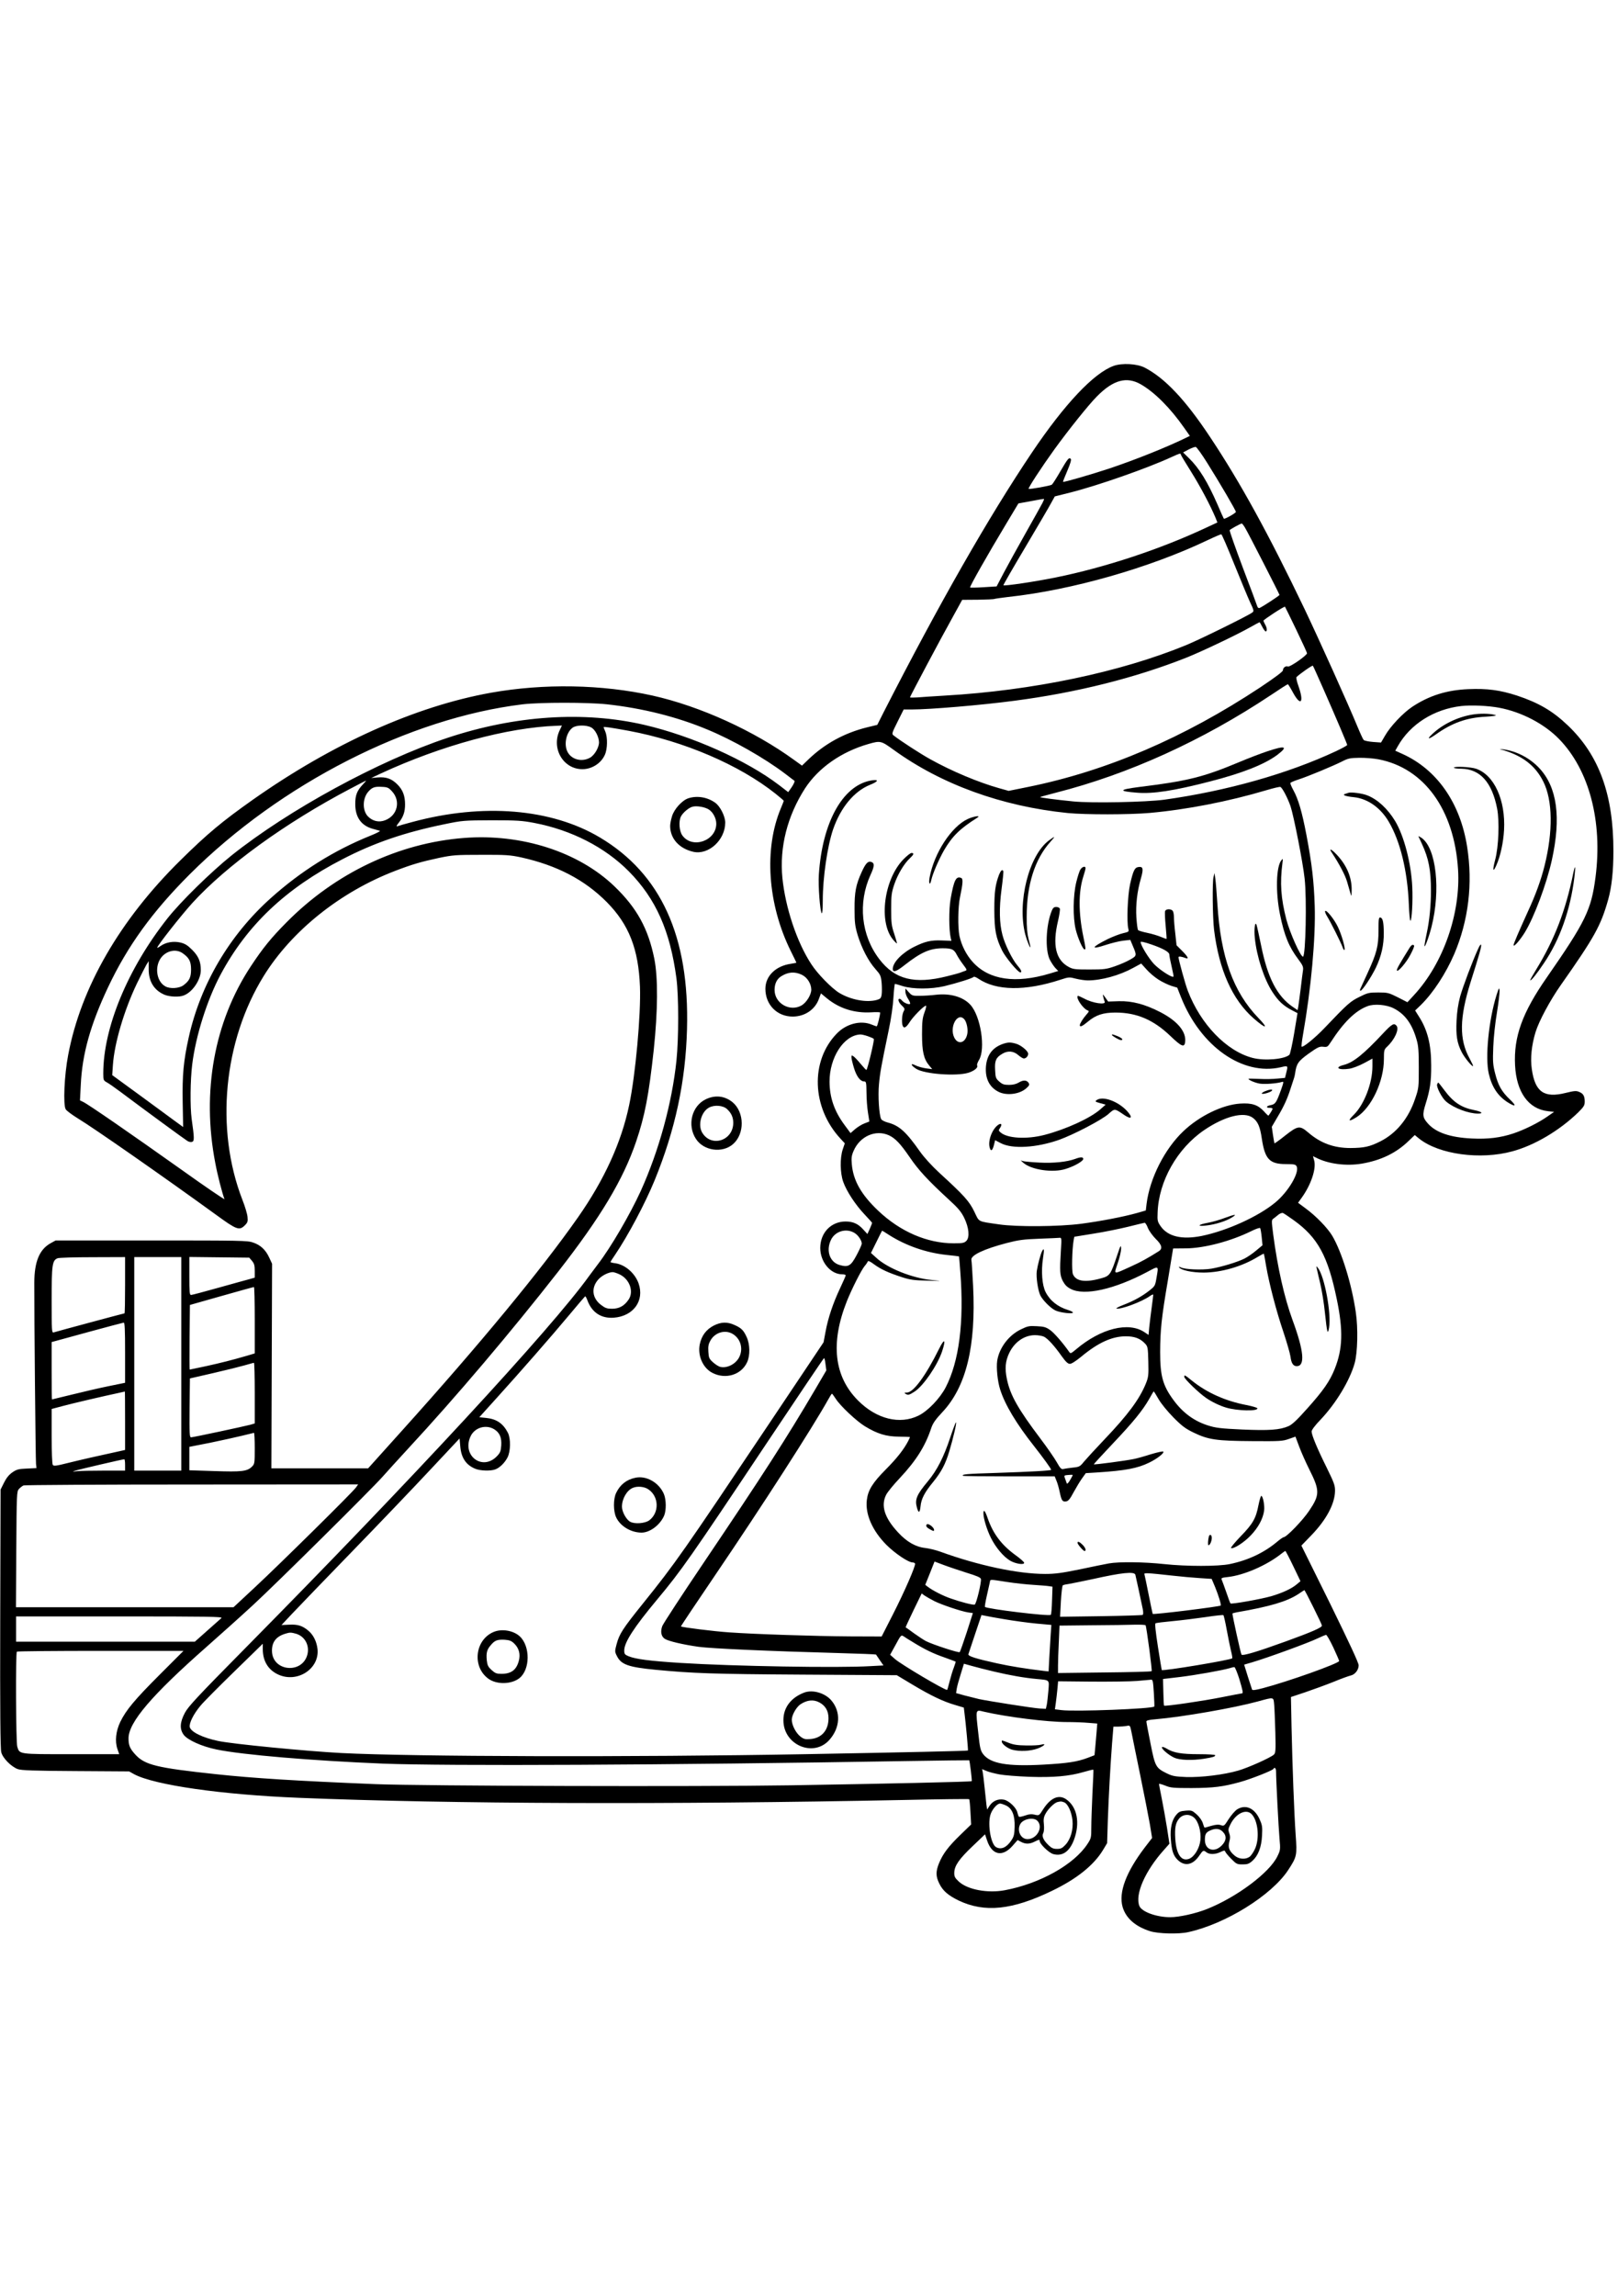<?xml version="1.0" standalone="no"?>
<!DOCTYPE svg PUBLIC "-//W3C//DTD SVG 20010904//EN"
 "http://www.w3.org/TR/2001/REC-SVG-20010904/DTD/svg10.dtd">
<svg version="1.0" xmlns="http://www.w3.org/2000/svg"
 width="1410pt" height="2000pt" viewBox="0 0 1410 2000"
 preserveAspectRatio="xMidYMid meet">

<g transform="translate(0,2000) scale(0.1,-0.1)"
fill="#000000" stroke="none">
<path d="M9705 16813 c-173 -62 -428 -333 -711 -753 -380 -565 -812 -1322
-1291 -2259 l-58 -115 -91 -22 c-196 -49 -366 -142 -507 -277 l-58 -56 -68 49
c-351 255 -819 468 -1234 561 -442 98 -947 107 -1408 25 -659 -118 -1380 -442
-2077 -933 -266 -188 -395 -295 -630 -527 -528 -520 -867 -1107 -978 -1696
-34 -177 -45 -437 -21 -473 9 -14 56 -48 104 -78 141 -85 750 -510 1208 -842
178 -130 201 -138 249 -90 24 24 27 34 23 73 -2 25 -22 92 -45 150 -238 614
-165 1383 187 1950 244 393 667 731 1144 914 146 56 224 79 382 113 121 25
147 27 370 27 214 1 251 -2 345 -22 313 -69 556 -196 749 -391 192 -195 275
-406 288 -736 9 -240 -39 -769 -94 -1030 -68 -327 -217 -652 -447 -980 -321
-458 -853 -1102 -1533 -1857 l-295 -328 -421 0 -422 0 3 891 3 891 -25 54
c-31 67 -75 109 -141 131 -46 17 -114 18 -885 18 l-835 0 -40 -22 c-101 -54
-146 -162 -146 -349 -1 -278 11 -1544 15 -1576 l4 -36 -83 -4 c-73 -3 -89 -7
-127 -33 -30 -21 -52 -48 -73 -90 l-30 -60 -3 -1123 c-2 -800 1 -1136 9 -1165
13 -52 87 -126 144 -147 32 -11 133 -15 505 -17 l465 -3 45 -25 c177 -94 762
-178 1435 -205 1325 -54 3213 -60 5263 -19 315 7 575 10 578 7 3 -3 8 -54 11
-113 l6 -107 -94 -91 c-105 -102 -152 -164 -186 -247 -29 -72 -29 -114 3 -178
31 -63 77 -102 169 -147 226 -107 465 -83 811 84 217 104 366 224 446 356 l36
60 6 195 c8 222 21 458 37 673 l12 147 42 0 c23 0 56 3 73 6 30 6 30 6 42 -52
6 -33 40 -198 75 -369 35 -170 73 -365 85 -432 l20 -123 -64 -83 c-164 -216
-229 -391 -193 -518 29 -98 111 -170 240 -211 71 -22 248 -27 332 -8 325 71
727 321 871 541 76 116 78 127 65 307 -13 187 -28 588 -36 944 l-5 256 126 42
c70 24 180 64 245 90 65 27 132 51 149 55 38 8 70 49 70 89 0 22 -83 199 -249
538 l-250 505 87 90 c129 133 204 273 206 384 1 50 -7 71 -72 204 -83 167
-132 285 -132 316 0 13 32 56 80 105 134 142 253 340 295 489 26 93 31 306 10
445 -35 243 -123 528 -206 667 -42 69 -142 172 -231 237 l-66 49 33 46 c79
110 126 248 108 320 l-11 40 27 -13 c106 -55 263 -75 399 -52 168 29 300 93
409 199 l52 50 39 -32 c173 -137 532 -186 811 -110 193 52 410 180 574 339 49
49 57 61 57 94 0 49 -12 70 -49 85 -25 11 -43 9 -117 -9 -188 -47 -267 8 -295
207 -14 95 -2 208 32 321 30 98 128 280 221 412 294 418 348 516 412 742 31
109 46 250 46 423 1 491 -124 836 -397 1096 -132 126 -254 197 -443 260 -149
48 -259 63 -425 56 -187 -8 -340 -56 -487 -153 -81 -54 -191 -170 -238 -252
l-35 -60 -70 5 c-38 3 -75 11 -81 17 -6 6 -30 58 -54 116 -86 208 -331 751
-459 1020 -314 655 -561 1106 -827 1505 -215 324 -393 512 -569 603 -67 34
-196 41 -270 15z m237 -161 c120 -69 256 -205 377 -378 l50 -71 -37 -18 c-166
-81 -438 -190 -662 -265 -150 -50 -401 -123 -406 -117 -2 2 15 45 37 96 26 61
37 97 30 104 -15 15 -26 3 -92 -111 -34 -59 -67 -110 -73 -114 -16 -10 -195
-42 -202 -36 -6 7 113 189 224 343 121 167 299 390 371 462 142 144 259 176
383 105z m580 -687 c111 -177 248 -411 248 -424 0 -10 -99 -66 -105 -59 -2 2
-27 57 -55 123 -86 197 -159 316 -247 402 l-53 52 47 25 c27 14 55 24 63 23 8
-1 54 -65 102 -142z m-232 76 c0 -4 41 -73 91 -152 80 -128 167 -292 213 -402
l15 -38 -97 -45 c-403 -189 -883 -347 -1312 -434 -187 -38 -447 -76 -456 -68
-2 2 84 152 192 333 107 181 209 354 225 385 l31 56 132 33 c243 61 676 213
886 310 72 33 80 35 80 22z m-1206 -423 c-9 -18 -74 -134 -144 -258 -70 -124
-156 -280 -191 -346 l-64 -122 -113 -7 c-62 -4 -116 -5 -118 -2 -6 6 153 286
313 552 l108 180 110 20 c61 12 111 20 113 19 2 -1 -4 -17 -14 -36z m1766
-215 c29 -48 300 -578 300 -585 0 -7 -151 -105 -174 -114 -7 -3 -16 3 -19 13
-3 10 -59 162 -126 337 -66 176 -118 323 -115 328 5 8 93 57 106 58 3 0 16
-17 28 -37z m-96 -313 c57 -140 119 -291 139 -334 35 -74 36 -80 19 -92 -37
-28 -453 -233 -577 -284 -573 -235 -1336 -395 -2100 -439 -99 -6 -208 -13
-242 -16 -35 -2 -63 -2 -63 1 0 7 269 514 367 689 l88 160 137 1 c74 1 140 4
144 7 5 2 59 10 119 17 551 59 1232 253 1739 495 61 29 115 52 119 51 5 -1 55
-116 111 -256z m542 -575 c52 -108 94 -200 94 -205 0 -19 -149 -122 -166 -116
-20 8 -44 -10 -44 -33 0 -11 -71 -64 -197 -148 -667 -441 -1339 -729 -2025
-868 l-168 -34 -82 23 c-182 51 -415 149 -600 252 -87 48 -258 159 -321 208
-17 13 -15 20 35 120 l53 106 70 0 c159 0 609 38 895 76 544 71 1056 200 1500
376 135 54 440 199 558 266 41 23 76 42 78 42 2 0 13 -18 24 -40 11 -22 25
-40 30 -40 14 0 12 31 -5 60 -8 14 -14 29 -15 33 0 9 182 128 188 122 2 -2 46
-92 98 -200z m236 -515 c114 -259 208 -480 208 -489 0 -5 -44 -29 -97 -54
-421 -197 -954 -347 -1498 -423 -158 -21 -628 -31 -791 -15 -153 15 -295 34
-290 38 2 2 64 19 137 38 633 161 1275 452 1875 851 77 52 143 94 147 94 3 0
24 -34 46 -75 67 -122 97 -84 46 60 -14 38 -21 73 -17 77 30 29 138 105 143
99 3 -3 44 -94 91 -201z m-6242 -135 c309 -34 610 -109 875 -220 219 -90 498
-249 675 -383 41 -31 78 -60 83 -63 5 -4 -5 -27 -22 -53 l-32 -46 -82 63
c-281 214 -755 426 -1172 523 -528 122 -1125 83 -1715 -113 -599 -199 -1386
-628 -1883 -1025 -180 -145 -442 -401 -558 -548 -346 -438 -559 -952 -559
-1350 0 -58 2 -62 31 -78 17 -9 70 -46 118 -82 208 -156 563 -416 585 -429 13
-8 31 -11 41 -7 19 7 19 33 -5 201 -14 106 -12 335 5 473 31 250 130 563 247
782 231 432 568 751 1063 1006 276 143 543 234 890 305 155 32 167 33 410 34
220 0 264 -3 370 -23 325 -62 617 -212 825 -422 236 -239 360 -519 415 -933
20 -156 20 -520 0 -715 -39 -371 -152 -784 -312 -1138 -93 -203 -259 -488
-371 -634 -26 -34 -60 -80 -77 -103 -327 -457 -1553 -1782 -3010 -3256 -405
-410 -485 -496 -514 -551 -43 -81 -47 -140 -11 -190 33 -46 159 -103 287 -129
227 -47 836 -98 1448 -123 557 -22 2476 -13 4555 22 305 5 555 8 556 7 5 -5
26 -178 22 -182 -5 -6 -777 -23 -1578 -36 -816 -13 -3205 -6 -3615 10 -687 28
-1072 52 -1395 87 -514 55 -617 80 -700 170 -48 53 -60 80 -60 142 0 139 202
376 680 797 118 104 301 268 405 364 204 188 1031 1007 1130 1119 33 38 133
147 221 243 417 450 896 1015 1308 1542 371 475 567 803 679 1132 77 226 111
406 154 800 36 340 38 628 5 794 -53 262 -152 443 -348 631 -312 300 -809 460
-1310 421 -571 -44 -1123 -306 -1548 -736 -133 -134 -206 -224 -309 -380 -320
-483 -431 -1095 -311 -1715 20 -108 60 -261 80 -315 4 -8 -166 107 -377 258
-431 306 -814 571 -855 589 l-27 13 7 135 c12 267 84 525 238 851 170 360 386
658 712 984 790 788 1912 1360 2901 1480 154 18 567 18 735 0z m7775 -30 c196
-37 394 -141 522 -273 262 -269 380 -717 317 -1203 -37 -285 -87 -387 -425
-874 -213 -306 -289 -516 -276 -765 12 -234 117 -380 286 -399 l54 -6 -59 -41
c-77 -54 -200 -115 -296 -147 -111 -37 -222 -51 -362 -44 -189 9 -314 52 -384
132 -45 51 -48 74 -19 168 39 123 50 199 49 337 0 182 -32 308 -106 424 l-34
54 50 48 c108 106 218 275 291 444 124 291 163 613 112 935 -60 381 -262 671
-562 807 l-64 29 22 39 c108 192 316 323 553 350 86 10 236 3 331 -15z m-8186
-193 c-78 -157 27 -342 196 -342 83 0 163 51 196 125 23 50 25 152 4 202 -8
19 -15 37 -15 39 0 6 67 -4 220 -32 481 -90 964 -297 1280 -549 39 -31 70 -58
70 -61 0 -2 -11 -31 -25 -64 -149 -354 -116 -836 86 -1244 27 -54 49 -100 49
-101 0 -2 -21 -6 -47 -10 -134 -19 -223 -107 -223 -218 0 -139 102 -243 240
-242 105 1 194 62 227 156 l17 46 52 -43 c109 -89 240 -130 384 -122 44 3 80
2 80 -2 0 -24 -24 -120 -30 -120 -4 0 -24 7 -43 15 -96 40 -221 8 -304 -77
-233 -239 -220 -644 30 -915 l39 -42 -18 -53 c-25 -75 -23 -205 4 -282 30 -84
106 -199 184 -282 37 -39 68 -74 68 -76 0 -3 -9 -26 -20 -51 l-21 -46 -35 38
c-45 51 -90 71 -155 71 -127 0 -221 -98 -221 -231 0 -121 90 -229 191 -229 17
0 31 -4 31 -9 0 -4 -22 -55 -49 -112 -62 -131 -106 -263 -127 -380 l-17 -91
-476 -711 c-747 -1115 -815 -1213 -1096 -1562 -181 -225 -208 -268 -232 -358
-16 -60 -16 -65 3 -102 37 -75 101 -97 339 -120 328 -31 491 -37 1280 -42
l820 -5 135 -81 c162 -97 269 -148 372 -178 l77 -23 5 -40 c13 -101 34 -331
31 -334 -4 -4 -546 -16 -1423 -32 -1495 -27 -3413 -22 -4037 10 -305 16 -952
79 -1073 105 -135 28 -237 78 -248 120 -8 34 32 114 93 187 26 32 159 166 296
299 l247 241 0 -47 c0 -103 47 -181 134 -221 166 -77 361 49 343 221 -7 65
-36 124 -79 160 -52 44 -93 57 -168 53 l-67 -3 96 102 c53 56 287 299 521 540
234 241 540 561 680 711 l255 272 6 -68 c8 -100 50 -163 131 -196 43 -18 134
-21 175 -5 38 14 81 56 106 104 27 53 29 164 3 215 -42 81 -99 120 -190 129
l-59 6 149 165 c210 232 477 537 634 725 73 88 136 161 139 163 4 1 12 -13 19
-32 39 -108 120 -162 231 -154 171 13 269 148 216 299 -32 89 -116 162 -201
175 -24 3 -44 8 -44 11 0 2 17 30 39 61 116 172 262 447 346 651 180 441 270
861 282 1317 22 807 -227 1352 -759 1669 -423 252 -1019 301 -1634 135 -61
-16 -120 -33 -130 -37 -13 -5 -10 4 13 33 38 49 53 93 53 157 0 75 -20 127
-66 173 -50 51 -98 68 -173 62 l-56 -5 85 40 c526 243 1102 400 1531 415 l46
2 -18 -38z m272 22 c35 -17 68 -82 69 -130 0 -46 -40 -114 -80 -135 -68 -37
-153 -17 -190 44 -39 63 -19 173 38 217 31 25 119 27 163 4z m2636 -195 c415
-301 943 -493 1518 -551 151 -15 538 -15 715 1 323 29 686 100 1013 197 64 19
121 33 126 29 18 -11 63 -98 87 -167 28 -83 108 -490 123 -630 20 -176 9 -676
-14 -681 -20 -4 -114 206 -145 323 -48 187 -57 317 -34 495 5 37 4 39 -10 21
-45 -55 -51 -277 -12 -469 38 -187 78 -284 160 -393 38 -51 45 -66 41 -95 -3
-19 -12 -90 -20 -159 -9 -69 -18 -140 -21 -157 l-6 -32 -43 29 c-137 94 -219
255 -275 534 -18 88 -36 169 -40 180 -13 36 -23 -37 -15 -113 16 -162 81 -362
155 -474 50 -77 95 -119 171 -158 l46 -24 -29 -175 c-16 -96 -35 -180 -41
-187 -41 -40 -217 -55 -321 -28 -228 59 -454 294 -565 585 -21 53 -81 272 -81
292 0 10 27 6 64 -8 30 -11 16 15 -32 63 l-49 49 -11 102 c-7 57 -12 122 -12
145 0 24 -5 48 -12 55 -17 17 -58 15 -65 -4 -3 -9 -1 -66 5 -128 6 -61 9 -112
8 -114 -2 -1 -24 6 -49 17 -26 11 -79 27 -118 35 -39 8 -76 19 -81 24 -5 5
-11 54 -15 109 -7 112 7 230 39 340 24 84 20 106 -19 101 -35 -4 -47 -29 -75
-150 -21 -95 -31 -331 -15 -389 6 -25 4 -26 -47 -38 -30 -7 -89 -30 -133 -51
-144 -72 -153 -96 -17 -51 49 16 117 33 151 37 l63 7 20 -48 c38 -89 38 -90
-22 -124 -29 -17 -89 -43 -133 -58 -72 -25 -93 -28 -220 -28 -125 0 -144 2
-181 22 -114 61 -144 190 -94 401 12 51 19 99 16 107 -3 8 -17 15 -31 15 -20
0 -29 -8 -39 -32 -52 -126 -60 -343 -17 -428 13 -25 34 -57 48 -72 l25 -26
-73 -22 c-299 -90 -529 -56 -670 98 -57 62 -100 146 -118 230 -15 74 -13 254
5 337 26 125 28 161 9 168 -44 17 -62 -20 -91 -183 -16 -92 -15 -271 1 -340
l6 -25 -82 3 c-95 4 -147 -8 -242 -55 -106 -53 -187 -136 -187 -193 0 -34 31
-24 105 35 141 110 218 144 328 145 82 0 101 -9 126 -59 11 -21 36 -59 56 -85
31 -41 33 -47 18 -52 -10 -3 -28 -10 -41 -15 -12 -5 -66 -20 -120 -33 -283
-71 -454 -28 -589 149 -159 207 -188 491 -77 734 36 78 37 105 3 114 -26 7
-47 -16 -80 -89 -51 -111 -63 -177 -62 -324 0 -116 4 -147 27 -225 35 -114 93
-227 155 -296 44 -50 48 -59 54 -121 3 -36 3 -82 0 -102 -5 -31 -11 -37 -42
-46 -89 -25 -227 1 -327 61 -67 41 -190 166 -245 252 -126 193 -225 492 -251
751 -26 267 43 538 197 778 117 180 317 320 555 388 102 29 108 28 217 -51z
m4225 -83 c399 -76 661 -439 694 -958 24 -384 -128 -819 -383 -1095 l-58 -63
-84 43 c-80 40 -89 42 -171 42 -80 0 -92 -3 -164 -39 -79 -39 -99 -56 -306
-273 -79 -83 -186 -170 -197 -160 -3 3 2 48 11 99 72 409 112 849 103 1128 -7
215 -24 362 -72 616 -39 205 -71 313 -115 393 -16 29 -27 57 -25 61 3 5 36 19
73 31 86 28 299 117 377 156 52 27 71 31 150 32 49 1 125 -5 167 -13z m-8849
-218 c-52 -55 -68 -95 -67 -174 0 -113 53 -187 154 -214 25 -7 52 -14 60 -17
8 -2 -29 -21 -81 -42 -318 -128 -607 -309 -869 -544 -360 -322 -612 -750 -715
-1212 -46 -207 -57 -327 -53 -566 l4 -216 -81 59 c-44 33 -183 134 -308 226
l-229 167 6 89 c13 189 97 475 210 711 35 72 72 144 82 162 l20 31 0 -71 c-1
-107 48 -184 138 -222 44 -18 128 -22 167 -6 76 28 149 136 149 220 0 74 -20
122 -75 177 -40 40 -62 54 -103 64 -61 14 -126 3 -174 -31 -15 -11 -28 -17
-28 -14 0 17 208 281 305 388 298 327 814 701 1380 998 72 38 132 69 134 69 3
0 -9 -15 -26 -32z m253 -61 c78 -84 48 -211 -60 -252 -54 -21 -109 -8 -150 34
-48 50 -48 153 1 212 35 41 57 49 122 45 47 -2 58 -7 87 -39z m6618 -1334
c100 -34 156 -66 156 -87 0 -11 9 -59 20 -105 11 -46 19 -86 16 -88 -11 -12
-118 57 -168 108 -46 48 -118 165 -118 193 0 7 37 -1 94 -21z m-8444 -75 c58
-40 75 -72 75 -143 0 -68 -15 -99 -66 -137 -37 -28 -117 -33 -158 -10 -82 45
-97 185 -28 261 49 53 124 65 177 29z m8504 -230 c32 -21 83 -45 112 -55 l53
-16 32 -81 c171 -432 539 -690 872 -612 62 15 62 15 46 -49 l-11 -44 -64 -6
c-35 -4 -107 -6 -159 -3 -52 2 -95 3 -95 1 0 -11 57 -35 98 -42 46 -7 150 1
195 15 15 5 14 -3 -9 -68 -41 -113 -50 -126 -89 -134 -40 -7 -47 -24 -10 -24
14 0 25 -3 25 -8 0 -6 -18 -37 -36 -60 -1 -2 -19 14 -39 37 -52 57 -106 75
-208 68 -153 -10 -354 -107 -494 -240 -163 -154 -293 -410 -321 -632 l-7 -59
-80 -23 c-120 -33 -311 -70 -485 -93 -193 -25 -560 -28 -715 -5 -191 28 -169
17 -215 112 -44 91 -91 142 -303 336 -66 61 -131 132 -169 185 -123 175 -181
227 -281 254 -27 7 -53 20 -58 30 -18 34 -29 204 -19 305 9 98 19 155 84 467
22 104 38 216 42 288 4 65 10 118 13 118 3 0 35 -9 69 -20 88 -27 246 -27 362
0 112 27 249 70 255 81 3 4 22 -3 41 -16 156 -106 409 -109 715 -9 73 24 78
24 135 9 32 -8 79 -15 104 -15 118 0 277 44 395 109 l70 38 45 -50 c24 -28 71
-68 104 -89z m-3106 41 c47 -23 81 -77 82 -129 0 -45 -42 -113 -85 -138 -102
-58 -235 18 -235 135 0 53 19 94 56 118 61 39 119 44 182 14z m5157 -292 c99
-50 162 -137 201 -277 15 -51 18 -101 18 -240 0 -170 0 -178 -32 -271 -57
-171 -164 -301 -303 -371 -94 -47 -141 -57 -260 -58 -145 0 -260 42 -367 134
-75 64 -91 62 -202 -25 -50 -40 -92 -70 -94 -68 -1 2 -7 36 -13 74 l-10 70 48
82 c57 95 87 160 118 258 13 39 25 77 28 85 3 8 7 26 9 40 12 85 26 106 119
173 79 56 94 63 127 59 34 -4 38 -1 64 39 113 175 216 276 322 315 57 22 166
13 227 -19z m-4582 -243 c26 -9 49 -19 52 -24 6 -10 -56 -270 -65 -270 -3 0
-25 23 -49 52 -23 28 -51 58 -61 65 -18 13 -20 12 -20 -7 0 -12 10 -54 22 -93
22 -73 55 -117 89 -117 17 0 19 -9 20 -97 0 -54 6 -133 13 -175 l12 -77 -41
-16 c-23 -8 -60 -31 -83 -50 l-40 -35 -51 69 c-90 121 -131 239 -132 378 -1
211 124 405 267 412 11 1 41 -6 67 -15z m3355 -711 c44 -33 63 -78 78 -181 27
-179 67 -222 211 -222 70 0 84 -3 92 -19 28 -52 -71 -221 -185 -315 -150 -124
-423 -247 -643 -292 -172 -34 -293 -5 -356 84 -28 41 -30 49 -27 119 9 274
171 560 407 720 179 121 347 163 423 106z m-3172 -152 c56 -26 100 -72 183
-193 74 -109 157 -199 333 -361 87 -79 113 -110 140 -164 42 -86 50 -171 19
-202 -18 -18 -33 -21 -110 -21 -230 0 -465 101 -657 283 -149 141 -219 264
-231 407 -5 53 -2 75 16 116 55 127 192 187 307 135z m3527 -739 c211 -151
299 -312 377 -692 56 -270 51 -430 -19 -605 -43 -107 -100 -189 -240 -345 -88
-99 -132 -140 -163 -153 -77 -33 -168 -39 -403 -29 -192 9 -230 14 -300 36
-119 38 -216 109 -296 217 -96 129 -119 213 -119 422 1 192 11 294 67 622 l46
280 111 1 c160 1 391 62 570 150 38 19 73 31 77 27 4 -4 10 -40 14 -79 l7 -71
-54 -45 c-29 -25 -76 -57 -103 -71 -62 -31 -198 -72 -289 -88 -80 -13 -232 -7
-265 11 -13 6 -21 7 -17 2 16 -26 112 -47 216 -47 155 1 334 53 471 137 28 17
51 29 53 27 1 -2 11 -51 20 -109 26 -151 88 -390 151 -575 29 -88 57 -184 61
-213 7 -57 24 -82 54 -82 75 0 63 132 -36 401 -72 196 -131 459 -169 748 -15
118 -15 124 2 136 10 7 29 22 43 34 14 11 32 18 40 15 8 -3 50 -31 93 -62z
m-1269 -70 c11 -26 42 -68 68 -94 54 -52 61 -85 26 -107 -92 -58 -156 -94
-243 -133 -159 -72 -149 -75 -115 28 17 48 30 106 30 128 -1 36 -5 30 -35 -60
-55 -165 -63 -178 -136 -198 -140 -40 -223 -28 -249 35 -12 28 -8 211 6 295
l6 31 166 27 c92 14 228 42 302 60 74 19 140 34 145 35 6 0 19 -20 29 -47z
m-2557 -42 c32 -19 63 -66 63 -93 0 -8 -20 -53 -45 -100 -50 -94 -72 -107
-145 -87 -87 23 -124 122 -80 217 35 78 134 108 207 63z m300 -17 c146 -93
323 -155 500 -174 59 -6 109 -12 110 -13 1 -1 7 -64 12 -141 33 -433 -11 -774
-128 -1000 -50 -96 -155 -206 -237 -246 -163 -80 -365 -30 -525 130 -211 210
-244 502 -99 867 42 105 126 272 155 306 13 15 25 33 27 40 3 8 22 0 55 -25
60 -44 126 -74 243 -112 71 -23 107 -28 220 -30 135 -4 135 -4 40 5 -171 17
-387 103 -486 196 l-44 40 48 97 c26 53 48 97 49 97 2 0 28 -16 60 -37z m1498
-138 c-11 -179 -9 -213 17 -264 18 -33 36 -52 70 -69 119 -61 380 -3 666 149
103 55 99 57 80 -53 -11 -67 -14 -72 -60 -108 -63 -50 -136 -91 -227 -126 -40
-15 -68 -30 -62 -32 34 -11 221 58 291 108 17 12 30 17 30 12 0 -4 -6 -55 -14
-113 -8 -57 -17 -134 -21 -171 l-6 -66 -36 24 c-138 93 -380 33 -595 -149 -47
-39 -49 -40 -62 -21 -56 79 -128 162 -164 188 -37 26 -54 31 -117 34 -65 4
-80 1 -137 -27 -106 -50 -190 -160 -208 -274 -9 -60 3 -180 26 -251 42 -133
143 -300 294 -491 81 -103 150 -198 150 -208 0 -7 -179 -17 -479 -27 -264 -8
-303 -12 -289 -25 3 -3 184 -5 402 -5 l397 0 15 -37 c9 -20 22 -66 29 -101 16
-74 23 -85 56 -80 18 2 34 21 64 78 23 42 56 97 74 122 l33 46 97 6 c249 16
354 36 456 86 68 33 134 84 122 96 -4 4 -53 -7 -110 -24 -56 -18 -124 -37
-152 -42 -69 -14 -339 -50 -343 -45 -2 1 72 82 164 179 181 191 262 291 319
391 20 36 37 65 39 65 2 0 21 -30 42 -67 22 -39 78 -107 129 -159 74 -75 105
-98 175 -132 130 -63 200 -73 510 -75 245 -2 269 0 322 19 l57 20 32 -85 c17
-47 58 -139 90 -203 91 -181 91 -219 -2 -357 -55 -83 -198 -231 -223 -231 -5
0 -31 -18 -57 -40 -113 -95 -253 -161 -412 -194 -101 -21 -377 -21 -573 0
-175 19 -394 21 -479 6 -33 -6 -148 -29 -255 -52 -157 -32 -216 -40 -302 -40
-236 0 -584 74 -914 194 -38 14 -97 28 -130 32 -85 9 -163 54 -239 137 -116
125 -150 230 -104 324 11 24 66 91 122 150 141 151 220 276 272 433 14 42 36
74 95 137 210 222 296 575 270 1102 -6 113 -12 215 -15 226 -8 40 107 95 310
148 101 26 145 32 280 37 88 3 168 7 179 8 17 2 18 -4 11 -113z m-8155 -300
c0 -135 -2 -245 -5 -245 -5 0 -586 -156 -617 -166 -17 -5 -18 13 -18 281 0
308 5 346 52 365 13 5 150 9 306 9 l282 1 0 -245z m490 -685 l0 -930 -205 0
-205 0 0 930 0 930 205 0 205 0 0 -930z m616 897 c19 -23 24 -39 24 -87 l0
-59 -42 -12 c-24 -6 -145 -40 -271 -75 -125 -35 -234 -64 -242 -64 -13 0 -15
26 -15 165 l0 166 261 -3 261 -3 24 -28z m3200 -116 c90 -41 130 -150 82 -221
-37 -55 -82 -80 -144 -80 -44 0 -59 5 -96 33 -78 59 -88 149 -25 221 29 34 90
65 127 65 8 0 34 -8 56 -18z m-3176 -401 l0 -289 -67 -20 c-138 -40 -222 -61
-357 -91 -77 -16 -141 -30 -143 -30 -2 0 -2 127 -1 282 l3 281 275 78 c151 43
278 78 283 78 4 1 7 -129 7 -289z m-1130 -283 l0 -262 -142 -29 c-79 -16 -222
-49 -318 -73 -96 -23 -176 -43 -177 -43 -2 0 -3 112 -3 250 l0 250 23 6 c12 3
150 41 307 84 157 43 291 78 298 79 9 1 12 -58 12 -262z m8009 139 c34 -18 91
-81 153 -169 36 -50 54 -67 72 -67 14 0 53 25 99 63 147 122 268 177 388 177
77 0 126 -19 168 -64 23 -25 25 -34 28 -157 3 -119 1 -135 -22 -192 -56 -136
-155 -270 -362 -487 -76 -80 -155 -166 -176 -191 -35 -44 -41 -47 -100 -53
-34 -4 -71 -9 -82 -12 -16 -4 -27 8 -55 58 -19 34 -83 127 -142 205 -197 261
-264 380 -293 518 -20 95 -14 159 20 230 46 95 130 154 223 155 29 0 65 -6 81
-14z m-1905 -240 l7 -53 -96 -164 c-253 -430 -454 -742 -968 -1504 -193 -286
-358 -538 -366 -560 -17 -49 -9 -89 22 -110 32 -21 162 -51 297 -70 115 -15
600 -37 1213 -54 181 -5 330 -11 331 -13 1 -2 16 -24 33 -49 l32 -46 -112 -6
c-279 -17 -1199 -1 -1659 28 -268 17 -389 33 -450 58 -34 14 -38 20 -38 51 0
70 85 201 285 441 213 255 288 362 965 1377 267 400 488 728 491 728 4 0 10
-24 13 -54z m-4974 -251 l0 -264 -37 -11 c-56 -15 -500 -110 -518 -110 -13 0
-15 32 -13 256 l3 257 205 47 c113 26 237 57 275 68 39 11 73 21 78 21 4 1 7
-118 7 -264z m-1130 -240 l0 -255 -22 -5 c-229 -50 -357 -79 -466 -106 -115
-29 -134 -31 -142 -19 -6 8 -10 121 -10 251 l0 236 98 26 c85 23 360 87 492
115 25 6 46 10 48 11 1 1 2 -114 2 -254z m6193 191 c38 -61 180 -194 253 -239
110 -67 186 -90 296 -91 54 -1 98 -2 98 -4 0 -2 -7 -17 -16 -35 -38 -73 -99
-151 -197 -249 -113 -114 -153 -179 -163 -264 -15 -123 48 -267 170 -390 76
-76 192 -154 230 -154 8 0 17 -4 20 -9 9 -14 -89 -240 -194 -446 l-97 -190
-275 1 c-309 2 -826 19 -1053 35 -134 9 -413 44 -421 52 -2 1 134 205 302 452
410 604 845 1280 980 1522 16 29 31 53 34 53 3 0 17 -20 33 -44z m-2976 -266
c47 -29 66 -72 61 -142 -4 -50 -9 -63 -38 -93 -126 -130 -306 5 -230 172 35
78 134 108 207 63z m-2087 -165 c0 -130 -1 -137 -24 -160 -42 -42 -90 -47
-328 -39 l-218 7 0 102 0 102 183 36 c100 21 225 48 277 61 52 13 98 24 103
25 4 1 7 -60 7 -134z m-1130 -145 l0 -50 -184 0 c-101 0 -205 -2 -232 -5 -48
-5 -48 -5 -14 6 32 10 404 97 423 98 4 1 7 -21 7 -49z m8236 -131 c-17 -29
-27 -38 -30 -29 -3 8 -10 27 -15 42 -10 26 -9 27 27 30 20 2 39 2 40 1 2 -1
-8 -21 -22 -44z m-6224 -66 c-30 -42 -660 -664 -877 -866 l-190 -177 -948 0
-948 0 3 504 c3 488 4 505 23 526 11 12 29 26 40 31 11 4 672 8 1468 8 l1448
1 -19 -27z m8168 -685 l63 -131 -32 -27 c-46 -39 -125 -75 -223 -104 -91 -26
-346 -71 -355 -63 -3 3 -20 48 -37 99 -18 51 -36 100 -40 109 -6 13 3 17 52
22 142 15 344 103 472 206 14 11 28 21 31 21 3 0 34 -59 69 -132z m-2845 -58
c88 -27 121 -41 123 -54 6 -28 -40 -218 -54 -223 -14 -5 -114 20 -208 53 -68
23 -161 71 -202 103 l-21 16 41 102 40 101 80 -30 c45 -17 135 -47 201 -68z
m1469 -17 c5 -19 47 -213 64 -296 6 -31 6 -49 -1 -54 -5 -3 -169 -8 -364 -11
l-355 -5 7 134 c4 74 12 137 17 140 6 4 30 9 53 12 24 4 117 23 207 42 255 57
363 68 372 38z m326 -8 c69 -8 173 -17 232 -21 l107 -7 30 -71 c29 -71 55
-155 49 -161 -10 -10 -587 -81 -593 -73 -1 2 -17 77 -35 168 -18 91 -35 171
-37 177 -6 14 22 13 247 -12z m-1444 -55 c71 -11 174 -22 229 -25 55 -4 115
-8 133 -11 l34 -5 -4 -119 c-2 -65 -6 -122 -11 -126 -14 -15 -555 51 -574 69
-2 3 5 47 17 99 12 51 23 103 26 116 5 27 -7 26 150 2z m2669 -220 c41 -82 75
-154 75 -160 0 -17 -87 -55 -316 -138 -251 -91 -373 -127 -385 -115 -6 6 -79
337 -79 358 0 2 17 7 38 11 289 50 437 94 535 158 28 19 53 35 54 35 2 1 37
-66 78 -149z m-3300 52 c66 -32 226 -86 291 -97 l42 -6 -53 -166 c-30 -91 -57
-169 -62 -174 -8 -8 -233 65 -294 96 -19 10 -65 40 -104 68 -38 28 -71 52 -73
52 -1 1 30 68 69 149 l71 146 26 -19 c15 -10 54 -32 87 -49z m2545 -247 c12
-66 29 -148 37 -183 9 -34 14 -65 11 -67 -15 -15 -604 -113 -614 -102 -1 1
-16 92 -33 201 -21 136 -28 202 -21 206 6 4 72 12 148 19 75 7 205 23 287 35
83 13 153 20 156 17 4 -3 17 -60 29 -126z m-1934 90 c77 -13 200 -30 273 -37
l133 -12 -6 -86 c-3 -47 -8 -138 -12 -202 l-6 -117 -46 5 c-151 18 -283 39
-402 65 -187 41 -256 63 -251 80 3 8 29 88 59 177 l55 164 31 -6 c17 -4 94
-18 172 -31z m-6826 11 c-8 -7 -64 -57 -124 -110 l-108 -96 -779 0 -779 0 0
110 0 110 902 0 c769 0 900 -2 888 -14z m8053 -63 c9 -16 59 -394 53 -400 -4
-4 -189 -9 -411 -11 l-405 -5 0 64 c0 35 3 128 7 206 l6 143 281 3 c155 1 322
3 373 5 50 1 94 -1 96 -5z m-7402 -74 c74 -23 116 -97 99 -176 -41 -179 -310
-154 -310 29 0 77 38 124 118 148 38 12 50 11 93 -1z m5381 -77 c99 -61 172
-96 273 -131 49 -18 91 -33 93 -35 1 -2 -6 -25 -16 -52 -11 -27 -27 -82 -37
-121 -10 -40 -19 -73 -22 -73 -26 0 -394 218 -453 268 l-43 38 48 87 c45 84
48 87 69 74 11 -8 51 -33 88 -55z m3657 -42 c28 -60 51 -114 51 -118 0 -21
-447 -180 -665 -237 -64 -17 -91 -20 -94 -12 -2 7 -19 58 -37 114 l-32 103 72
21 c132 39 489 169 569 208 34 16 67 30 73 30 6 1 34 -48 63 -109z m-10227
-237 c-220 -220 -293 -308 -344 -412 -38 -80 -48 -168 -25 -235 l16 -46 -417
0 c-465 0 -452 -2 -472 68 -11 41 -15 814 -3 825 3 4 332 7 729 7 l723 0 -207
-207z m7273 26 c141 -33 260 -54 370 -64 115 -11 109 -4 101 -104 -4 -47 -10
-102 -14 -121 l-8 -35 -54 3 c-56 3 -443 64 -528 82 -26 6 -82 20 -124 31
l-76 21 5 36 c3 21 19 78 35 129 l28 91 68 -19 c37 -11 126 -33 197 -50z
m2134 -61 c31 -103 36 -128 25 -128 -3 0 -83 -15 -178 -34 -165 -33 -494 -81
-502 -73 -2 2 -5 55 -6 117 l-3 115 145 17 c141 17 374 59 435 77 17 5 35 10
41 10 6 1 25 -45 43 -101z m-744 -123 c4 -64 6 -118 4 -120 -21 -20 -689 -46
-810 -31 l-56 7 8 57 c4 31 11 86 14 122 l6 65 292 -3 c161 -1 339 1 397 6 58
5 112 10 122 11 14 1 17 -16 23 -114z m1049 -107 c3 -35 7 -143 10 -240 4
-157 2 -178 -13 -192 -30 -27 -224 -114 -311 -139 -124 -36 -320 -60 -453 -56
-97 4 -119 8 -167 31 -98 48 -104 59 -144 262 -20 98 -36 184 -36 191 0 9 25
15 78 19 241 21 682 98 892 155 147 40 137 42 144 -31z m-2529 -58 c199 -46
551 -90 721 -90 61 0 146 -3 189 -7 l77 -6 -6 -76 c-4 -42 -9 -104 -12 -138
l-6 -62 -57 -22 c-95 -36 -178 -48 -390 -60 -315 -17 -460 9 -524 92 -22 30
-28 53 -41 176 -25 221 -27 211 49 193z m2545 -519 c0 -71 22 -495 30 -585 9
-96 8 -102 -18 -155 -68 -143 -356 -358 -617 -461 -96 -38 -239 -70 -317 -70
-120 0 -249 47 -269 98 -40 101 51 307 215 489 l47 53 -21 137 c-12 76 -33
191 -46 257 -13 65 -24 122 -24 126 0 5 24 -2 53 -13 47 -20 70 -22 232 -22
190 1 271 11 420 52 95 26 282 100 291 114 11 19 24 8 24 -20z m-2411 -27 c42
-8 159 -17 261 -21 210 -7 348 5 474 42 44 13 82 22 84 20 2 -1 -2 -94 -8
-205 -5 -112 -10 -245 -10 -297 0 -90 -1 -96 -34 -146 -116 -178 -414 -345
-720 -402 -149 -28 -324 5 -400 75 -35 33 -41 44 -40 79 2 60 41 117 161 231
l107 102 17 -51 c42 -130 134 -150 222 -50 l45 51 30 -16 c41 -21 75 -20 122
4 34 17 40 18 40 5 0 -27 80 -104 118 -115 80 -22 142 21 181 124 55 148 28
288 -69 354 -64 43 -135 12 -199 -87 -36 -57 -36 -57 -74 -48 -27 7 -49 5 -83
-7 -26 -9 -50 -14 -54 -11 -4 3 -10 19 -14 36 -8 42 -74 105 -118 113 -49 9
-95 -10 -123 -51 l-23 -35 -6 43 c-3 24 -10 91 -16 149 -6 58 -13 117 -16 132
l-6 28 38 -16 c20 -9 71 -22 113 -30z m564 -243 c33 -13 65 -83 73 -157 8 -80
-15 -163 -60 -212 -29 -31 -41 -37 -75 -37 -31 0 -47 7 -71 30 -47 44 -63 80
-49 107 7 13 9 43 6 76 -5 42 -2 63 13 91 22 43 77 97 105 104 32 7 32 7 58
-2z m-506 -28 c53 -25 78 -86 75 -186 -2 -65 -6 -84 -28 -117 -42 -63 -89 -84
-133 -60 -45 23 -75 191 -51 279 13 47 58 101 85 101 9 0 33 -8 52 -17z m273
-133 c54 -54 -3 -160 -86 -160 -59 0 -94 74 -63 131 24 45 115 63 149 29z"/>
<path d="M11045 13456 c-55 -18 -167 -61 -250 -96 -309 -129 -444 -163 -867
-215 -180 -23 -185 -37 -18 -50 138 -11 316 16 630 97 287 73 483 151 594 235
94 72 67 81 -89 29z"/>
<path d="M12855 13779 c-126 -15 -263 -75 -358 -159 -67 -59 -58 -69 16 -17
140 100 269 146 432 154 60 4 100 9 90 13 -37 13 -110 17 -180 9z"/>
<path d="M13075 13473 c185 -50 303 -138 374 -281 82 -163 86 -435 10 -737
-31 -123 -76 -247 -142 -390 -83 -183 -127 -285 -127 -298 0 -20 52 38 96 108
82 132 192 426 238 635 81 370 46 631 -108 797 -83 90 -201 151 -317 166 -24
3 -35 3 -24 0z"/>
<path d="M12670 13313 c0 -5 30 -9 66 -9 163 -3 267 -120 311 -349 21 -110 13
-328 -17 -443 -25 -95 -20 -117 10 -49 35 79 61 198 67 307 14 261 -86 480
-244 534 -47 16 -193 23 -193 9z"/>
<path d="M13710 12393 c-66 -325 -164 -579 -323 -838 -30 -49 -54 -92 -52 -94
7 -6 55 53 120 150 139 205 230 464 265 748 12 99 7 117 -10 34z"/>
<path d="M12881 11735 c-52 -114 -132 -328 -157 -416 -17 -65 -27 -130 -31
-210 -6 -129 4 -193 44 -272 23 -47 92 -131 100 -123 2 2 -12 32 -31 67 -91
166 -88 353 10 666 77 243 95 307 91 323 -2 8 -14 -7 -26 -35z"/>
<path d="M13041 11331 c-68 -219 -100 -543 -67 -684 27 -116 79 -194 165 -249
71 -44 80 -33 19 25 -71 67 -103 123 -129 228 -19 74 -21 102 -16 229 3 83 17
212 32 300 14 85 24 171 23 190 -3 32 -5 29 -27 -39z"/>
<path d="M12524 10555 c-9 -22 42 -120 78 -150 67 -57 196 -105 278 -105 51 0
33 17 -32 30 -113 22 -182 68 -259 171 -28 38 -53 69 -55 69 -3 0 -7 -7 -10
-15z"/>
<path d="M6000 13047 c-55 -17 -126 -95 -144 -158 -9 -29 -16 -66 -16 -83 0
-111 79 -198 203 -226 132 -29 277 103 277 255 0 53 -42 138 -84 170 -66 50
-158 67 -236 42z m175 -97 c38 -23 67 -78 67 -125 0 -149 -208 -222 -295 -103
-28 37 -34 125 -13 166 17 33 68 77 101 85 35 10 106 -2 140 -23z"/>
<path d="M6153 10426 c-125 -58 -167 -227 -88 -347 68 -104 230 -126 323 -45
103 90 100 278 -4 365 -68 55 -149 65 -231 27z m183 -87 c37 -34 54 -72 54
-119 0 -156 -191 -217 -270 -87 -41 67 -9 184 60 220 48 25 122 18 156 -14z"/>
<path d="M6219 8453 c-65 -34 -105 -87 -121 -163 -20 -99 28 -207 111 -249
116 -59 252 -16 302 94 27 59 25 157 -5 220 -27 59 -46 77 -106 104 -62 28
-116 27 -181 -6z m172 -76 c62 -41 85 -120 55 -190 -27 -65 -108 -109 -171
-93 -14 4 -42 22 -62 40 -33 30 -37 39 -40 92 -3 48 1 67 19 99 42 72 133 96
199 52z"/>
<path d="M5537 7128 c-78 -16 -134 -61 -168 -133 -25 -53 -25 -156 0 -211 36
-78 129 -134 223 -134 73 1 161 67 196 149 19 47 18 136 -2 186 -42 100 -153
164 -249 143z m113 -101 c93 -62 97 -203 8 -270 -37 -27 -125 -34 -165 -13
-35 18 -73 87 -73 132 0 69 43 143 95 164 39 17 101 11 135 -13z"/>
<path d="M4300 5784 c-163 -70 -187 -306 -42 -408 72 -51 199 -48 268 6 95 75
96 279 3 365 -56 51 -158 68 -229 37z m180 -99 c43 -41 57 -94 41 -153 -21
-78 -66 -112 -151 -112 -43 0 -55 5 -86 33 -31 28 -37 42 -42 85 -6 65 1 93
35 132 35 42 57 50 121 47 42 -3 59 -10 82 -32z"/>
<path d="M7009 5257 c-116 -44 -183 -131 -182 -242 0 -216 264 -327 402 -169
93 106 100 243 16 342 -55 65 -162 96 -236 69z m131 -86 c53 -28 80 -74 80
-138 0 -104 -59 -173 -157 -181 -45 -4 -58 -1 -87 21 -40 31 -76 100 -76 147
0 41 40 111 76 135 58 38 114 43 164 16z"/>
<path d="M7583 13200 c-242 -48 -417 -366 -447 -816 -7 -99 10 -323 25 -339 5
-5 9 37 9 111 0 199 40 473 90 620 66 190 182 331 322 388 79 31 79 51 1 36z"/>
<path d="M8433 12866 c-143 -67 -292 -296 -332 -509 -10 -53 3 -76 14 -25 13
59 66 181 112 262 72 123 138 188 289 283 37 23 -27 14 -83 -11z"/>
<path d="M9143 12681 c-176 -128 -281 -541 -208 -822 15 -56 44 -126 45 -107
0 3 -8 35 -17 70 -11 44 -17 103 -16 193 0 279 71 502 208 654 44 49 42 51
-12 12z"/>
<path d="M7872 12514 c-169 -174 -217 -544 -91 -697 17 -21 33 -36 35 -35 2 2
-9 40 -23 83 -24 71 -27 96 -27 215 0 120 3 144 27 216 29 86 85 181 136 228
35 33 39 46 14 46 -9 0 -41 -25 -71 -56z"/>
<path d="M9416 12427 c-9 -12 -25 -63 -37 -112 -28 -115 -30 -306 -5 -410 18
-75 62 -175 77 -175 12 0 12 4 -11 115 -42 204 -42 383 -1 515 12 36 21 71 21
78 0 20 -28 14 -44 -11z"/>
<path d="M8707 12383 c-33 -87 -42 -149 -42 -308 1 -178 13 -242 68 -355 30
-60 138 -190 158 -190 18 0 8 23 -27 63 -43 51 -107 180 -128 262 -27 101 -30
233 -8 400 11 83 18 153 15 158 -9 16 -21 5 -36 -30z"/>
<path d="M10575 12360 c-11 -46 -8 -351 5 -460 43 -348 159 -608 345 -771 109
-95 134 -92 40 5 -218 226 -328 532 -356 990 -6 94 -14 194 -18 221 l-7 50 -9
-35z"/>
<path d="M11750 13094 c-8 -3 -22 -8 -30 -10 -26 -9 8 -21 79 -28 121 -13 233
-93 304 -215 99 -168 162 -426 174 -713 3 -82 9 -148 14 -148 12 0 22 168 16
295 -9 203 -71 443 -149 573 -65 107 -153 189 -243 224 -45 18 -142 30 -165
22z"/>
<path d="M12361 12714 c3 -5 16 -34 30 -64 59 -128 79 -227 79 -410 0 -127
-13 -258 -36 -365 -8 -38 -17 -83 -19 -100 -10 -62 34 49 60 152 81 321 41
684 -86 774 -18 12 -30 18 -28 13z"/>
<path d="M11606 12573 c66 -100 117 -197 133 -253 11 -36 24 -81 29 -100 9
-33 10 -32 11 26 2 110 -42 215 -127 306 -49 53 -75 64 -46 21z"/>
<path d="M11548 12064 c-4 -5 5 -27 19 -49 30 -49 116 -220 133 -266 6 -19 14
-29 17 -22 7 18 -26 133 -58 199 -31 66 -102 154 -111 138z"/>
<path d="M12013 11898 c0 -141 -16 -201 -95 -373 -32 -71 -62 -136 -65 -142
-3 -7 -1 -13 3 -13 16 1 93 117 134 201 48 101 70 197 69 304 -1 94 -9 129
-30 133 -14 2 -16 -13 -16 -110z"/>
<path d="M12286 11748 c-86 -138 -117 -191 -113 -201 6 -20 82 67 119 139 21
39 35 74 31 78 -11 11 -22 6 -37 -16z"/>
<path d="M7890 11362 c0 -16 11 -45 25 -65 13 -20 20 -39 15 -42 -12 -7 -53
10 -69 29 -7 9 -17 16 -22 16 -19 0 -8 -33 20 -59 26 -25 28 -29 15 -52 -14
-25 -18 -96 -8 -123 11 -28 30 -18 62 32 32 50 124 142 141 142 5 0 0 -26 -12
-57 -18 -49 -22 -79 -22 -193 0 -150 15 -215 63 -272 l26 -31 -54 7 c-30 4
-72 16 -92 26 -48 25 -42 0 8 -31 73 -45 345 -65 451 -34 52 16 90 46 78 65
-3 5 4 27 16 46 60 97 15 385 -75 482 -63 69 -175 101 -299 87 -40 -5 -103 -9
-140 -9 -65 -1 -70 1 -98 32 l-29 32 0 -28z m513 -240 c21 -23 35 -90 26 -130
-16 -77 -79 -95 -112 -32 -47 91 26 228 86 162z"/>
<path d="M9614 11318 c3 -14 9 -34 13 -44 11 -29 -106 -12 -175 26 -31 16 -57
28 -60 25 -18 -18 47 -113 88 -127 12 -4 10 -11 -11 -34 -31 -35 -59 -80 -59
-94 0 -19 21 -10 68 29 71 60 135 81 243 81 183 0 329 -62 475 -201 100 -96
126 -107 132 -54 10 89 -67 181 -215 258 -134 69 -246 99 -362 96 l-94 -3 -25
35 c-23 32 -24 32 -18 7z"/>
<path d="M9690 10985 c0 -8 64 -45 78 -45 26 0 10 18 -28 34 -44 17 -50 19
-50 11z"/>
<path d="M8737 10906 c-89 -32 -137 -97 -145 -196 -8 -104 30 -180 109 -220
70 -36 184 -22 242 30 27 24 30 32 21 47 -16 26 -47 27 -85 4 -23 -14 -51 -21
-86 -21 -44 0 -58 5 -85 29 -30 26 -33 35 -36 100 -5 81 7 109 61 141 48 30
99 26 140 -10 19 -16 41 -30 49 -30 19 0 38 20 38 41 0 24 -63 76 -107 88 -49
14 -69 13 -116 -3z"/>
<path d="M11020 10493 c-19 -9 -29 -18 -23 -20 16 -6 81 15 88 28 9 14 -25 9
-65 -8z"/>
<path d="M9556 10417 c-15 -11 -12 -14 31 -26 l48 -13 -44 -39 c-87 -78 -301
-176 -490 -225 -156 -40 -325 -30 -383 23 -17 15 -17 18 -2 40 18 28 11 42
-14 27 -53 -33 -94 -137 -78 -198 10 -39 24 -31 37 18 l11 44 50 -26 c100 -52
309 -40 506 29 127 45 374 174 432 226 55 49 52 49 138 -10 63 -42 76 -22 23
36 -79 85 -212 133 -265 94z"/>
<path d="M9369 9905 c-72 -26 -187 -38 -307 -32 -64 3 -128 9 -142 12 l-25 7
23 -21 c70 -61 257 -89 369 -53 77 24 153 68 153 87 0 18 -23 18 -71 0z"/>
<path d="M12052 10998 c-169 -181 -259 -253 -341 -274 -87 -22 -47 -48 49 -33
28 4 85 26 126 48 l74 40 0 -68 c0 -146 -72 -332 -162 -421 -57 -56 -46 -65
24 -21 130 83 238 312 238 506 0 75 2 83 26 106 68 63 109 154 84 184 -22 26
-39 17 -118 -67z"/>
<path d="M10670 9390 c-41 -16 -106 -34 -143 -41 -89 -16 -100 -34 -16 -24 81
9 173 38 224 70 51 31 29 30 -65 -5z"/>
<path d="M11475 8950 c3 -14 16 -72 30 -130 14 -58 33 -172 41 -255 19 -177
24 -197 36 -130 21 124 -39 446 -97 521 -15 18 -15 18 -10 -6z"/>
<path d="M10320 8007 c0 -18 131 -144 192 -185 48 -33 118 -67 173 -83 95 -29
281 -33 272 -6 -2 6 -44 18 -94 28 -183 35 -344 107 -474 211 -64 52 -69 55
-69 35z"/>
<path d="M8183 8250 c-115 -232 -223 -380 -280 -380 -22 0 -25 -2 -13 -10 23
-15 33 -12 81 19 77 51 198 228 239 350 35 106 21 118 -27 21z"/>
<path d="M9082 9103 c-14 -26 -39 -120 -47 -174 -7 -55 10 -169 31 -213 23
-45 94 -115 134 -132 43 -19 150 -31 150 -17 0 5 -19 15 -42 22 -89 27 -157
80 -196 156 -31 61 -40 181 -23 294 12 76 10 96 -7 64z"/>
<path d="M8281 7479 c-57 -172 -115 -286 -196 -383 -96 -115 -114 -157 -95
-226 14 -54 26 -50 32 9 6 65 35 121 109 211 73 90 108 156 142 270 34 113 66
250 58 250 -4 0 -26 -59 -50 -131z"/>
<path d="M10967 6890 c-22 -116 -49 -163 -155 -272 -51 -53 -89 -99 -84 -102
19 -12 112 47 171 109 66 69 107 145 117 216 6 45 -10 129 -25 129 -4 0 -15
-36 -24 -80z"/>
<path d="M8570 6817 c0 -43 30 -142 65 -212 41 -83 110 -166 169 -200 47 -27
121 -38 121 -18 0 7 -36 39 -81 71 -117 86 -190 183 -236 315 -23 68 -38 85
-38 44z"/>
<path d="M8075 6720 c-9 -14 2 -28 36 -45 24 -13 29 -13 29 -2 0 24 -55 64
-65 47z"/>
<path d="M10535 6618 c-8 -29 -11 -78 -4 -78 13 0 29 36 29 64 0 27 -17 36
-25 14z"/>
<path d="M9390 6561 c0 -13 50 -71 61 -71 18 0 9 28 -17 54 -27 27 -44 33 -44
17z"/>
<path d="M10126 4781 c-8 -13 59 -70 108 -92 47 -21 153 -25 256 -9 82 13 100
19 100 31 0 5 -61 9 -142 9 -153 0 -222 12 -282 49 -19 12 -37 17 -40 12z"/>
<path d="M8730 4830 c0 -21 49 -59 91 -71 65 -17 158 -13 223 11 57 22 79 47
29 33 -16 -5 -73 -8 -128 -7 -76 1 -113 6 -155 23 -64 25 -60 24 -60 11z"/>
<path d="M10782 4240 c-18 -11 -51 -49 -74 -84 -39 -62 -42 -64 -69 -54 -21 7
-43 5 -83 -6 -30 -9 -56 -16 -58 -16 -3 0 -10 18 -16 39 -7 23 -29 54 -53 76
-40 35 -44 37 -97 33 -48 -4 -60 -10 -83 -38 -37 -44 -53 -115 -46 -208 7
-100 21 -144 58 -181 61 -61 133 -48 189 34 34 50 37 51 64 30 26 -20 77 -19
122 3 32 15 38 15 42 2 3 -8 26 -36 52 -62 44 -45 51 -48 98 -48 43 0 57 5 85
30 51 45 80 119 85 222 4 76 1 92 -21 141 -44 97 -121 132 -195 87z m126 -43
c56 -59 70 -213 28 -303 -13 -28 -34 -59 -47 -68 -36 -25 -92 -21 -129 10 -49
41 -60 72 -47 122 9 32 8 50 -1 74 -10 28 -9 38 9 74 47 98 139 142 187 91z
m-503 -29 c38 -33 63 -119 56 -195 -7 -71 -52 -146 -98 -164 -68 -26 -112 38
-121 173 -6 97 2 140 34 178 33 38 89 42 129 8z m250 -123 c37 -36 33 -79 -9
-121 -65 -65 -146 -38 -146 49 0 51 9 66 47 83 45 20 81 17 108 -11z"/>
</g>
</svg>
